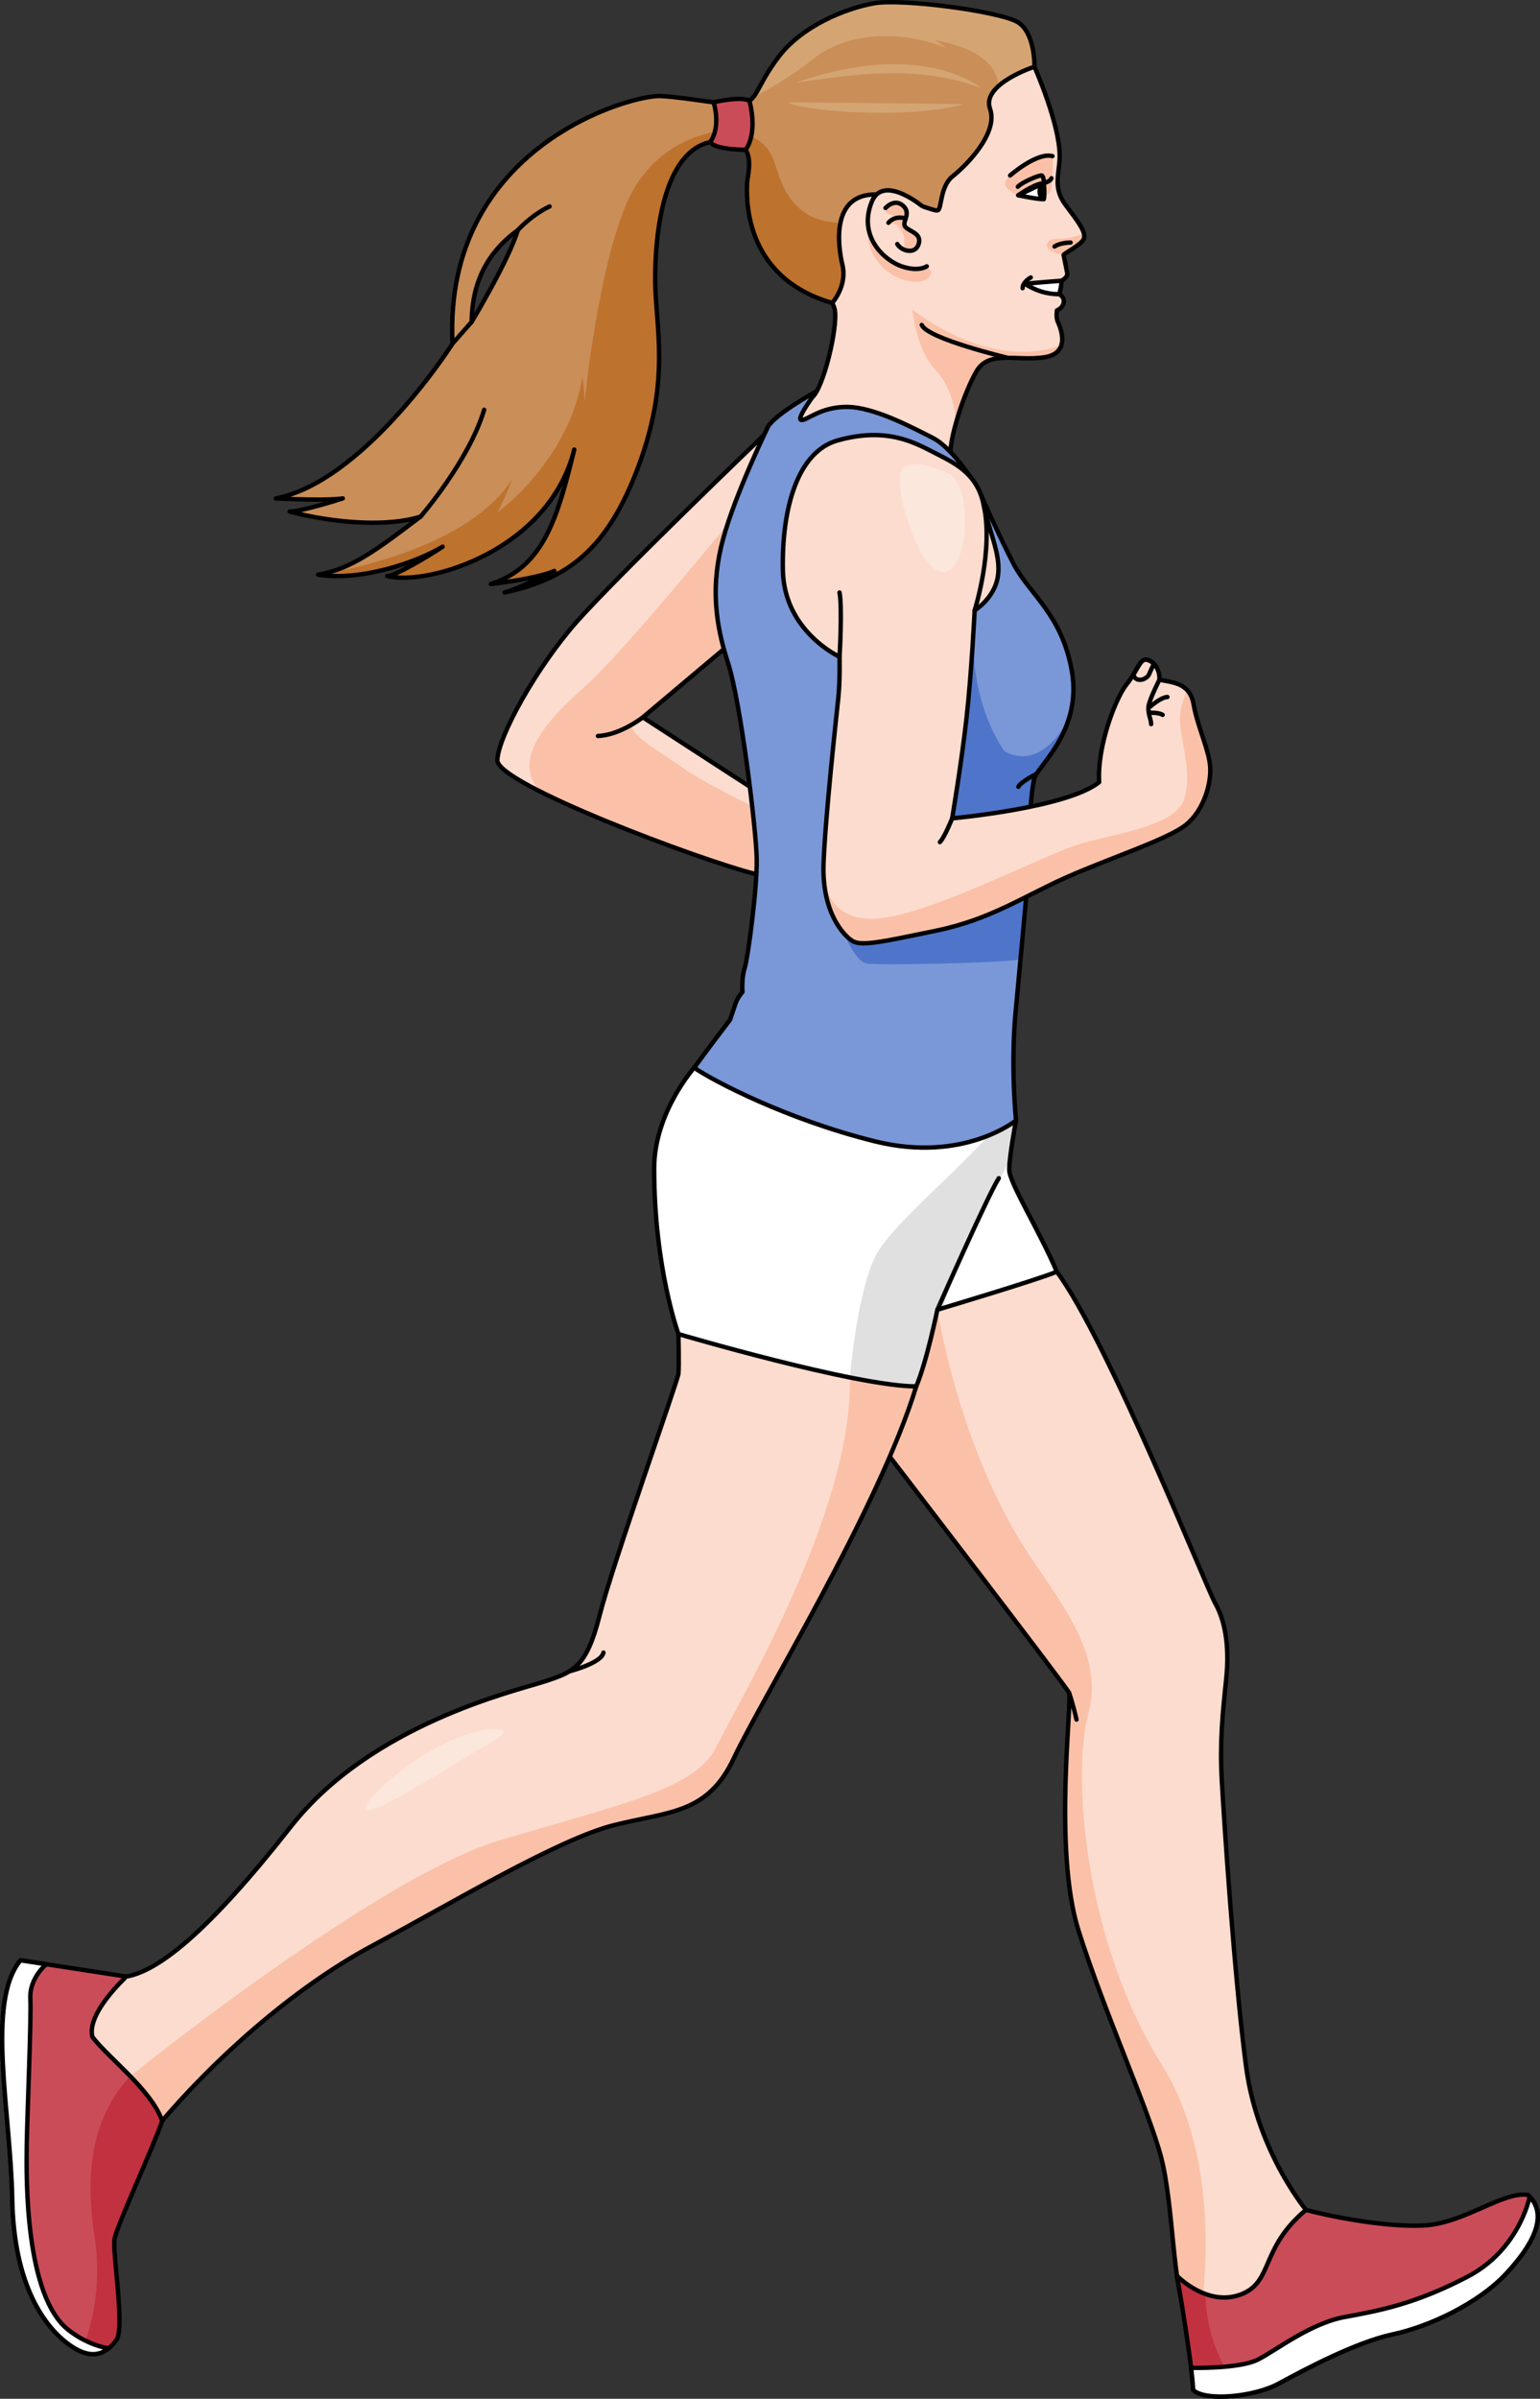 <?xml version="1.0" encoding="utf-8"?>
<!-- Generator: Adobe Illustrator 16.0.0, SVG Export Plug-In . SVG Version: 6.00 Build 0)  -->
<!DOCTYPE svg PUBLIC "-//W3C//DTD SVG 1.1//EN" "http://www.w3.org/Graphics/SVG/1.1/DTD/svg11.dtd">
<svg version="1.1" id="Layer_1" xmlns="http://www.w3.org/2000/svg" xmlns:xlink="http://www.w3.org/1999/xlink" x="0px" y="0px"
	 width="350.966px" height="546.333px" viewBox="0 0 350.966 546.333" enable-background="new 0 0 350.966 546.333"
	 xml:space="preserve">
<rect x="0" y="0" width="350.966" height="546.333" fill="#333333" stroke="none"/>
<g>
	<g>
		<path fill="#FCDCCE" d="M216.624,102.572c0.25-4.125,3.063-13,5.875-17.938s9-2.313,15.438-3.25s3.563-7.125,3.125-8.125
			s-0.188-2.563-0.188-2.563s1.363-0.513,1.551-1.825s-1.039-1.862-1.039-1.862l0.521-3.068c0,0,1.529-0.726,1.307-1.801
			c-0.264-1.257-0.814-4.065-0.814-4.065c0-0.336,3.287-1.879,4.414-3.344c1.127-1.464-1.137-4.257-4.002-8.097
			c-3.006-4.025-1.279-7.195-1.313-11.25c-0.063-7.375-5.75-20.188-5.75-20.188s-7.438-5.188-15.625-1.938s-38.5,29.563-38.5,38.563
			s7.875,14.813,8.625,18.75s-2.625,18.125-5.25,20s-10.563,20.938-10.813,22.375s-2.813,36.688,0.563,52.563
			S216.624,102.572,216.624,102.572z"/>
		<path fill="#FAC1A8" d="M231.964,44.605c0,0-3.551-1.618-2.797-3.357s6.926-6.732,10.691-5.562
			c0.307,2.705-0.188,7.394-0.447,7.954C238.565,45.463,231.964,44.605,231.964,44.605z"/>
		<path fill="#FAC1A8" d="M238.585,55.694c-0.338,1.721,3.814,2.381,3.814,2.381c0-0.336,3.287-1.879,4.414-3.344
			c0.303-0.393,0.354-0.885,0.223-1.464c-1.137,0.348-2.934,0.865-4.072,1.021C241.198,54.53,238.925,53.973,238.585,55.694z"/>
		<path fill="#FAC1A8" d="M241.899,78.537c-0.223,0.109-14.043,6.769-33.963-8.027c0,0,0.832,9.167,5.332,13.833
			c4.398,4.561,4.631,11.871,4.631,11.871h0.002c1.133-4,2.863-8.537,4.598-11.579c2.813-4.938,9-2.313,15.438-3.25
			C240.429,81.021,241.517,79.869,241.899,78.537z"/>
		<path fill="#FCDCCE" d="M202.778,331.766c0,0,40.012,52.078,40.846,53.744c0.832,1.666-3.668,35.666,2.166,54.166
			s16,40.834,18.834,51.666c2.832,10.834,2.666,30.334,5.666,34.668c3,4.332,21.834-0.834,23.166-1.834c1.334-1,5-19.834,5-19.834
			s-11.832-13.498-14.5-33.832c-2.666-20.334-5-55.834-5.5-64.834s0.166-15.334,1-23.334s-0.5-13.666-2.5-17.166
			s-24.564-60.094-36.115-75.547c-27.051-2.787-37.217,11.547-37.217,11.547L202.778,331.766z"/>
		<path fill="#FAC1A8" d="M248.048,390.195c3.779-13.861-6.967-25.758-14.617-37.801c-17.041-26.822-21.018-61.527-21.018-61.527
			l-7.104,8.43c-1.146,1.125-1.686,1.879-1.686,1.879l-0.846,30.59c0,0,40.012,52.078,40.846,53.744
			c0.832,1.666-3.668,35.666,2.166,54.166s16,40.834,18.834,51.666c2.832,10.834,2.666,30.334,5.666,34.668
			c0.586,0.848,1.783,1.326,3.33,1.551c1.91-14.242,2.805-38.688-8.939-57.48C247.04,441.854,244.267,404.055,248.048,390.195z"/>
		<path fill="none" stroke="#000000" stroke-linecap="round" stroke-linejoin="round" stroke-miterlimit="10" d="M202.778,331.766
			c0,0,40.012,52.078,40.846,53.744c0.832,1.666-3.668,35.666,2.166,54.166s16,40.834,18.834,51.666
			c2.832,10.834,2.666,30.334,5.666,34.668c3,4.332,21.834-0.834,23.166-1.834c1.334-1,5-19.834,5-19.834
			s-11.832-13.498-14.5-33.832c-2.666-20.334-5-55.834-5.5-64.834s0.166-15.334,1-23.334s-0.5-13.666-2.5-17.166
			s-24.564-60.094-36.115-75.547c-27.051-2.787-37.217,11.547-37.217,11.547L202.778,331.766z"/>
		<path fill="#FCDCCE" d="M154.62,303.838c0,0,0.164,7.338,0,9.004c-0.164,1.668-14.996,43.334-17.996,55.168
			c-3,11.832-6,12.832-12.668,15c-6.666,2.166-39.332,9.666-57.666,33c-18.334,23.332-31,34.332-39.334,34.332
			c-10.832,5.5-13.832,33.834,9.168,33.668c12.166-14.5,30.332-31.002,48.666-40.834c18.334-9.834,42.5-24.334,55.166-27.5
			c12.668-3.166,21.334-2.5,27.334-15.334c6-12.832,33.039-56.83,41.52-84.582C173.79,301.342,154.62,303.838,154.62,303.838z"/>
		<path fill="#FAC1A8" d="M193.464,310.135c3.109,30.742-25.609,78.209-30.195,87.707c-4.666,9.668-21.666,13-49.492,21.334
			c-27.826,8.332-84.105,53.68-84.105,53.68l1.668,10.703c1.457,0.293,3.037,0.463,4.785,0.451
			c12.166-14.5,30.332-31.002,48.666-40.834c18.334-9.834,42.5-24.334,55.166-27.5c12.668-3.166,21.334-2.5,27.334-15.334
			c6-12.832,33.039-56.83,41.52-84.582C203.296,313.49,198.179,311.641,193.464,310.135z"/>
		<path fill="none" stroke="#000000" stroke-linecap="round" stroke-linejoin="round" stroke-miterlimit="10" d="M154.62,303.838
			c0,0,0.164,7.338,0,9.004c-0.164,1.668-14.996,43.334-17.996,55.168c-3,11.832-6,12.832-12.668,15
			c-6.666,2.166-39.332,9.666-57.666,33c-18.334,23.332-31,34.332-39.334,34.332c-10.832,5.5-13.832,33.834,9.168,33.668
			c12.166-14.5,30.332-31.002,48.666-40.834c18.334-9.834,42.5-24.334,55.166-27.5c12.668-3.166,21.334-2.5,27.334-15.334
			c6-12.832,33.039-56.83,41.52-84.582C173.79,301.342,154.62,303.838,154.62,303.838z"/>
		<path fill="#FFFFFF" d="M158.206,243.175c0,0-9.121,10.207-9.121,22.973c0,22.637,5.535,37.69,5.535,37.69
			s40.461,11.922,54.189,11.922c2.408-5.66,4.816-17.461,4.816-17.461s23.361-6.982,27.215-8.67
			c-3.973-9.393-10.838-20.228-10.838-23.239s1.551-11.212,1.551-11.212L158.206,243.175z"/>
		<path fill="#E0E0E0" d="M231.554,255.178l-2.959-0.484c-7.676,10.036-25.201,23.816-28.99,31.22
			c-4.332,8.465-5.924,27.811-5.924,27.811h-0.002c6.076,1.213,11.525,2.035,15.131,2.035c2.408-5.66,4.816-17.461,4.816-17.461
			s0.469-0.139,1.262-0.379c2.305-8.297,9.813-23.379,15.271-33.798C230.552,260.478,231.554,255.178,231.554,255.178z"/>
		<path fill="none" stroke="#000000" stroke-linecap="round" stroke-linejoin="round" stroke-miterlimit="10" d="M158.206,243.175
			c0,0-9.121,10.207-9.121,22.973c0,22.637,5.535,37.69,5.535,37.69s40.461,11.922,54.189,11.922
			c2.408-5.66,4.816-17.461,4.816-17.461s23.361-6.982,27.215-8.67c-3.973-9.393-10.838-20.228-10.838-23.239
			s1.551-11.212,1.551-11.212L158.206,243.175z"/>
		<path fill="none" stroke="#000000" stroke-linecap="round" stroke-linejoin="round" stroke-miterlimit="10" d="M213.626,298.299
			c0,0,11.498-26.071,13.998-29.957"/>
		<path fill="#FCDCCE" d="M174.116,99.09c0,0-33.572,32.192-42.74,42.583c-9.17,10.391-17.879,26.131-18.031,31.479
			c-0.154,5.349,46.076,22.742,59.025,25.965c4.85-7.78-1.48-19.939-1.48-19.939l-24.385-15.806l18.461-15.536
			C164.966,147.836,179.11,100.823,174.116,99.09z"/>
		<path fill="#FAC1A8" d="M144.169,164.923c0.305-0.739,1.555-1.509,3.129-2.219l17.668-14.868c0,0,3.148-10.463,5.949-21.698
			l-5.111-6.745c0,0-24.125,29.627-32.65,37.116s-16.982,16.889-9.793,23.893c14.314,7.167,39.898,16.448,49.01,18.716
			c2.809-4.506,1.867-10.476,0.578-14.706c-6.477-3.226-13.633-6.955-16.818-9.194C149.628,170.644,143.19,167.294,144.169,164.923z
			"/>
		<path fill="none" stroke="#000000" stroke-linecap="round" stroke-linejoin="round" stroke-miterlimit="10" d="M174.116,99.09
			c0,0-33.572,32.192-42.74,42.583c-9.17,10.391-17.879,26.131-18.031,31.479c-0.154,5.349,46.076,22.742,59.025,25.965
			c4.85-7.78-1.48-19.939-1.48-19.939l-24.385-15.806l18.461-15.536C164.966,147.836,179.11,100.823,174.116,99.09z"/>
		<path fill="none" stroke="#000000" stroke-linecap="round" stroke-linejoin="round" stroke-miterlimit="10" d="M146.505,163.373
			c0,0-5.195,4.066-10.238,4.249"/>
		<path fill="none" stroke="#000000" stroke-linecap="round" stroke-linejoin="round" stroke-miterlimit="10" d="M216.624,102.572
			c0.25-4.125,3.063-13,5.875-17.938s9-2.313,15.438-3.25s3.563-7.125,3.125-8.125s-0.188-2.563-0.188-2.563
			s1.363-0.513,1.551-1.825s-1.039-1.862-1.039-1.862l0.521-3.068c0,0,1.529-0.726,1.307-1.801
			c-0.264-1.257-0.814-4.065-0.814-4.065c0-0.336,3.287-1.879,4.414-3.344c1.127-1.464-1.137-4.257-4.002-8.097
			c-3.006-4.025-1.279-7.195-1.313-11.25c-0.063-7.375-5.75-20.188-5.75-20.188s-7.438-5.188-15.625-1.938s-38.5,29.563-38.5,38.563
			s7.875,14.813,8.625,18.75s-2.625,18.125-5.25,20s-10.563,20.938-10.813,22.375s-2.813,36.688,0.563,52.563
			S216.624,102.572,216.624,102.572z"/>
		<path fill="#7A97D7" d="M223.013,111.466c0,0-5.502-9.232-10.426-11.729c-4.922-2.497-13.482-7.062-19.617-7.062
			s-9.107,3.208-10.379,2.968s3.572-6.583,3.572-6.583s-9.172,5.042-11.098,8.038c0,0-7.443,15.245-10.275,25.661
			c-2.834,10.417-1.832,19.167,1.084,28.083s6.498,38.167,6.582,44.917s-2,22.417-2.75,24.75s-0.5,5.416-0.5,5.416
			s-1.082,1.167-1.582,2.667s-1.25,3.667-1.25,3.667s-5.834,7.666-8.168,10.916c4.168,2.917,21.031,11.774,41.197,16.774
			c20.168,5,32.15-4.771,32.15-4.771s-1.264-12.335-0.098-24.669c1.168-12.334,2.42-26.244,2.42-26.244s0.664-24.453,1.998-27.396
			c1.332-2.943,10.67-10.932,8.42-23.932s-9.635-17.536-13.254-24.428C227.54,121.842,223.013,111.466,223.013,111.466z"/>
		<path fill="#4F75CA" d="M228.962,171.135c0,0-7.891-10.142-7.086-27.655c-16.246-1.66-24.324,22.869-24.324,22.869l-5.088,46.38
			c0,0,2.396,6.268,5.088,6.717c2.693,0.449,30.111-0.078,35.025-0.937c0.729-7.908,1.299-14.244,1.299-14.244
			s0.664-24.453,1.998-27.396c0.928-2.051,5.738-6.553,7.813-13.49C243.626,163.509,237.933,175.957,228.962,171.135z"/>
		<path fill="none" stroke="#000000" stroke-linecap="round" stroke-linejoin="round" stroke-miterlimit="10" d="M223.013,111.466
			c0,0-5.502-9.232-10.426-11.729c-4.922-2.497-13.482-7.062-19.617-7.062s-9.107,3.208-10.379,2.968s3.572-6.583,3.572-6.583
			s-9.172,5.042-11.098,8.038c0,0-7.443,15.245-10.275,25.661c-2.834,10.417-1.832,19.167,1.084,28.083s6.498,38.167,6.582,44.917
			s-2,22.417-2.75,24.75s-0.5,5.416-0.5,5.416s-1.082,1.167-1.582,2.667s-1.25,3.667-1.25,3.667s-5.834,7.666-8.168,10.916
			c4.168,2.917,21.031,11.774,41.197,16.774c20.168,5,32.15-4.771,32.15-4.771s-1.264-12.335-0.098-24.669
			c1.168-12.334,2.42-26.244,2.42-26.244s0.664-24.453,1.998-27.396c1.332-2.943,10.67-10.932,8.42-23.932
			s-9.635-17.536-13.254-24.428C227.54,121.842,223.013,111.466,223.013,111.466z"/>
		<path fill="#FFFFFF" d="M241.907,63.941c0,0-6.551,0.472-8.295,0.729c2.309,1.437,4.691,2.319,7.773,2.34
			C241.978,65.04,241.907,63.941,241.907,63.941z"/>
		<path fill="none" stroke="#000000" stroke-linecap="round" stroke-linejoin="round" stroke-miterlimit="10" d="M243.981,55.242
			c0,0-2.365,0-3.648,0.904"/>
		<path fill="none" stroke="#000000" stroke-linecap="round" stroke-linejoin="round" stroke-miterlimit="10" d="M241.907,63.941
			c0,0-6.551,0.472-8.295,0.729c2.309,1.437,4.691,2.319,7.773,2.34C241.978,65.04,241.907,63.941,241.907,63.941z"/>
		<path fill="none" stroke="#000000" stroke-linecap="round" stroke-linejoin="round" stroke-miterlimit="10" d="M234.903,63.197
			c0,0-1.852,1.011-1.852,2.438"/>
		<path fill="none" stroke="#000000" stroke-linecap="round" stroke-linejoin="round" stroke-miterlimit="10" d="M230.206,39.963
			c0,0,6.07-5.349,9.652-4.408"/>
		<path fill="none" stroke="#000000" stroke-linecap="round" stroke-linejoin="round" stroke-miterlimit="10" d="M232.067,44.473
			c0,0,3.252-2.338,5.332-2.686c2.078-0.348,2.229-1.194,2.229-1.194"/>
		<path fill="#FFFFFF" d="M237.888,41.689c0,0,0.248,2.685,0,3.679c-1.393,0.049-5.82-0.895-5.82-0.895L237.888,41.689z"/>
		<path fill="none" stroke="#000000" stroke-linecap="round" stroke-linejoin="round" stroke-miterlimit="10" d="M237.888,41.689
			c0,0,0.248,2.685,0,3.679c-1.393,0.049-5.82-0.895-5.82-0.895L237.888,41.689z"/>
		<path fill="none" stroke="#000000" stroke-linecap="round" stroke-linejoin="round" stroke-miterlimit="10" d="M237.888,41.689
			c0,0,0.02-1.461-0.438-1.704s-4.6,1.546-5.486,2.548"/>
		<ellipse cx="237.217" cy="43.64" rx="0.78" ry="1.589"/>
		<path fill="none" stroke="#000000" stroke-linecap="round" stroke-linejoin="round" stroke-miterlimit="10" d="M229.681,81.502
			c0,0-18.275-4.327-19.617-7.493"/>
		<path fill="#FCDCCE" d="M212.999,103.134c4.51,2.309,9.625,4.625,11.125,11.625s4.125,11.875,3.25,16.75s-5.25,7.5-5.25,7.5
			s-0.701,14.25-1.852,24.5c-1.148,10.25-3.273,22.875-3.273,22.875s26.25-2.375,33.5-8.25c-0.5-8.25,3.82-19.264,6.246-22.259
			c2.426-2.996,2.924-5.636,4.352-5.636c1.426,0,3.281,1.855,3.139,4.565c2.711,0.642,6.918,0.57,7.775,5.564
			c0.855,4.994,3.496,10.345,3.781,14.196s-1.428,9.985-5.494,13.268s-17.264,7.562-27.107,11.913s-17.334,9.633-29.746,12.2
			c-12.414,2.567-17.121,3.638-19.189,2.354c-2.07-1.284-6.994-6.635-6.564-17.691c0.428-11.057,2.926-33.509,3.354-37.619
			c0.428-4.111,0.285-9.4,0.285-9.4s-12.627-5.767-12.912-19.677s3.25-27.017,12.482-29.604
			C202.101,97.168,208.489,100.825,212.999,103.134z"/>
		<path fill="#FAC1A8" d="M272.011,160.369c-0.24-1.401-0.75-2.394-1.412-3.125c-0.496,0.998-0.977,2.229-1.365,3.751
			c-1.436,5.634,2.713,12.83,0.799,20.51c-1.773,7.112-17.068,8.311-25.391,11.182c-8.32,2.871-34.906,16.59-45.912,16.59
			c-9.41,0-10.799-7.418-11.004-9.573c0.494,8.963,4.664,13.439,6.529,14.597c2.068,1.284,6.775,0.214,19.189-2.354
			c12.412-2.567,19.902-7.849,29.746-12.2s23.041-8.631,27.107-11.913s5.779-9.416,5.494-13.268S272.866,165.363,272.011,160.369z"
			/>
		<path fill="none" stroke="#000000" stroke-linecap="round" stroke-linejoin="round" stroke-miterlimit="10" d="M212.999,103.134
			c4.51,2.309,9.625,4.625,11.125,11.625s4.125,11.875,3.25,16.75s-5.25,7.5-5.25,7.5s-0.701,14.25-1.852,24.5
			c-1.148,10.25-3.273,22.875-3.273,22.875s26.25-2.375,33.5-8.25c-0.5-8.25,3.82-19.264,6.246-22.259
			c2.426-2.996,2.924-5.636,4.352-5.636c1.426,0,3.281,1.855,3.139,4.565c2.711,0.642,6.918,0.57,7.775,5.564
			c0.855,4.994,3.496,10.345,3.781,14.196s-1.428,9.985-5.494,13.268s-17.264,7.562-27.107,11.913s-17.334,9.633-29.746,12.2
			c-12.414,2.567-17.121,3.638-19.189,2.354c-2.07-1.284-6.994-6.635-6.564-17.691c0.428-11.057,2.926-33.509,3.354-37.619
			c0.428-4.111,0.285-9.4,0.285-9.4s-12.627-5.767-12.912-19.677s3.25-27.017,12.482-29.604
			C202.101,97.168,208.489,100.825,212.999,103.134z"/>
		<path fill="none" stroke="#000000" stroke-linecap="round" stroke-linejoin="round" stroke-miterlimit="10" d="M216.999,186.384
			c0,0-1.729,4.343-2.799,5.412"/>
		<path fill="none" stroke="#000000" stroke-linecap="round" stroke-linejoin="round" stroke-miterlimit="10" d="M191.329,149.588
			c0,0,0.66-10.972,0-14.639"/>
		<path fill="none" stroke="#000000" stroke-linecap="round" stroke-linejoin="round" stroke-miterlimit="10" d="M222.124,139.009
			c0,0,4.434-13.877,2-24.25"/>
		<path fill="none" stroke="#000000" stroke-linecap="round" stroke-linejoin="round" stroke-miterlimit="10" d="M236.224,176.241
			c0,0-3.68,1.88-4.139,2.949"/>
		<path fill="none" stroke="#000000" stroke-linecap="round" stroke-linejoin="round" stroke-miterlimit="10" d="M264.235,154.805
			c0,0-1.891,3.735-2.383,5.559c-0.49,1.824,0.492,3.366,0.492,4.56"/>
		<path fill="none" stroke="#000000" stroke-linecap="round" stroke-linejoin="round" stroke-miterlimit="10" d="M262.063,160.995
			c0,0,2.525-2.245,4-2.245"/>
		<path fill="none" stroke="#000000" stroke-linecap="round" stroke-linejoin="round" stroke-miterlimit="10" d="M258.323,153.604
			c0,0,0.1,1.002,1.117,1.201s2.176-0.566,2.42-1.201c0.24-0.62,1.07-2.326,1.107-2.405c-0.576-0.603-1.26-0.959-1.871-0.959
			C260.05,150.239,259.499,151.663,258.323,153.604L258.323,153.604z"/>
		<path fill="#CA8E58" d="M231.938,5.045c-4.023-2.439-26.463-5.487-32.926-4.268s-16.221,5.122-21.586,12.195
			s-4.633,10-8.414,10.61c-4.146,0.488-11.83-1.342-18.414-1.708c-6.586-0.366-49.6,11.385-47.475,56.385
			c-1.375,2.25-20.75,31.5-40.25,35.25c12.25,0.625,15.25,0,15.25,0s-9.25,3-12.125,3c10.5,2.75,22.75,3.5,29.875,1.125
			c-9.75,7.375-15.75,12-23.375,13.25c9.375,1.5,21.875-2.5,28.375-6.375c-3.125,2.125-11.25,6.896-12.625,6.698
			c9.25,2.302,36.875-5.823,42.625-28.823c-3.75,15.25-6.875,26.75-19,30.625c10.705-1.28,14.041-2.775,14.451-2.976
			c-0.506,0.252-8.303,4.132-11.326,4.916c14.125-3.065,23.375-9.44,30.625-29.065s3.752-31.5,3.688-42
			c-0.063-10.5,1.813-29.75,13.063-31.625s7.875,7.5,7.875,9.625s-1.426,21.108,19.412,27.117c0,0,3.463-3.867,2.338-8.617
			s-2.557-16.313,7.783-16.094c9.045,1.67,13.092,3.969,13.967,3.594s0.5-5.5,3.375-7.75s10.5-9.75,8.5-15.375
			s10.125-9.563,10.125-9.563S235.964,7.484,231.938,5.045z M107.499,73.3c0.07-10.945,5.328-17.137,10.512-20.881
			C115.923,59.332,107.499,73.3,107.499,73.3z"/>
		<path fill="#D4A573" d="M231.938,5.045c-4.023-2.439-26.463-5.487-32.926-4.268s-16.221,5.122-21.586,12.195
			c-3.656,4.822-4.482,7.714-5.834,9.261c2.398-1.234,8.273-4.44,13.865-8.9c7.242-5.779,19.496-6.781,30.207-2.389
			c-2.543-1.772-2.543-1.772-2.543-1.772s14.24,1.873,14.363,10.492c3.023-2.765,8.264-4.467,8.264-4.467
			S235.964,7.484,231.938,5.045z"/>
		<path fill="#BD722E" d="M100.874,124.509c-3.125,2.125-11.25,6.896-12.625,6.698c9.25,2.302,36.875-5.823,42.625-28.823
			c-3.75,15.25-6.875,26.75-19,30.625c10.705-1.28,14.041-2.775,14.451-2.976c-0.506,0.252-8.303,4.132-11.326,4.916
			c14.125-3.065,23.375-9.44,30.625-29.065s3.752-31.5,3.688-42c-0.063-10.5,1.813-29.75,13.063-31.625s7.875,7.5,7.875,9.625
			s-1.426,21.108,19.412,27.117c0,0,3.463-3.867,2.338-8.617c-0.549-2.316-1.166-6.25-0.461-9.65
			c-11.912-0.224-13.707-10.065-15.215-14.254s-5.021-5.915-9.645-6.534c-1.604-0.67-17.162,0.67-23.863,16.347
			s-9.551,44.972-9.551,44.972s0,0-0.502-5.696c-3.016,19.435-19.418,31.162-19.418,31.162s1.994-3.686,3.334-7.539
			c-11.057,17.256-44.18,21.693-44.18,21.693C81.874,132.384,94.374,128.384,100.874,124.509z"/>
		<path fill="none" stroke="#000000" stroke-linecap="round" stroke-linejoin="round" stroke-miterlimit="10" d="M231.938,5.045
			c-4.023-2.439-26.463-5.487-32.926-4.268s-16.221,5.122-21.586,12.195s-4.633,10-8.414,10.61
			c-4.146,0.488-11.83-1.342-18.414-1.708c-6.586-0.366-49.6,11.385-47.475,56.385c-1.375,2.25-20.75,31.5-40.25,35.25
			c12.25,0.625,15.25,0,15.25,0s-9.25,3-12.125,3c10.5,2.75,22.75,3.5,29.875,1.125c-9.75,7.375-15.75,12-23.375,13.25
			c9.375,1.5,21.875-2.5,28.375-6.375c-3.125,2.125-11.25,6.896-12.625,6.698c9.25,2.302,36.875-5.823,42.625-28.823
			c-3.75,15.25-6.875,26.75-19,30.625c10.705-1.28,14.041-2.775,14.451-2.976c-0.506,0.252-8.303,4.132-11.326,4.916
			c14.125-3.065,23.375-9.44,30.625-29.065s3.752-31.5,3.688-42c-0.063-10.5,1.813-29.75,13.063-31.625s7.875,7.5,7.875,9.625
			s-1.426,21.108,19.412,27.117c0,0,3.463-3.867,2.338-8.617s-2.557-16.313,7.783-16.094c9.045,1.67,13.092,3.969,13.967,3.594
			s0.5-5.5,3.375-7.75s10.5-9.75,8.5-15.375s10.125-9.563,10.125-9.563S235.964,7.484,231.938,5.045z M107.499,73.3
			c0.07-10.945,5.328-17.137,10.512-20.881C115.923,59.332,107.499,73.3,107.499,73.3z"/>
		<path fill="#CA4C58" d="M162.63,23.296c0,0,1.793,5.421-0.777,9.066c1.303,1.811,8.074,1.745,8.074,1.745
			s2.863-3.295,0.875-11.169C168.71,21.84,162.63,23.296,162.63,23.296z"/>
		<path fill="none" stroke="#000000" stroke-linecap="round" stroke-linejoin="round" stroke-miterlimit="10" d="M162.63,23.296
			c0,0,1.793,5.421-0.777,9.066c1.303,1.811,8.074,1.745,8.074,1.745s2.863-3.295,0.875-11.169
			C168.71,21.84,162.63,23.296,162.63,23.296z"/>
		<path fill="#FAC1A8" d="M210.063,49.814c0,0-8.855-7.317-11.416-0.854c-3.135,7.911,2.926,13.293,6.828,14.634s5.732,0,5.732,0
			s2.566-1.925-0.508-2.85"/>
		<path fill="#FCDCCE" d="M210.063,46.875c0,0-8.855-7.317-11.416-0.854c-3.135,7.911,2.926,13.293,6.828,14.634s5.732,0,5.732,0"/>
		<path fill="#FAC1A8" d="M202.196,47.011c0,0-0.709,1.088-0.119,1.519c0.592,0.43,2.07,0.554,2.23,1.03
			c0.162,0.476-1.797,0.51-1.691,1.017s1.691,0.238,2.041,0.964s1.316,1.344,1.424,2.634s-0.127,2.653-0.127,2.653
			s3.057,1.107,3.406-1.243s-1.73-2.955-2.215-3.281s-1.25-1.255-0.781-2.406c0.471-1.151-0.498-3.405-1.369-3.559
			C204.122,46.183,203.335,46.245,202.196,47.011z"/>
		<path fill="none" stroke="#000000" stroke-linecap="round" stroke-linejoin="round" stroke-miterlimit="10" d="M210.063,46.875
			c0,0-8.855-7.317-11.416-0.854c-3.135,7.911,2.926,13.293,6.828,14.634s5.732,0,5.732,0"/>
		<path fill="none" stroke="#000000" stroke-linecap="round" stroke-linejoin="round" stroke-miterlimit="10" d="M201.812,47.373
			c0,0,2.039-2.314,4.023-0.496c1.982,1.818-0.443,3.692,0.494,4.794s3.803,1.432,3.031,3.912s-3.949,1.598-4.867,0"/>
		<path fill="none" stroke="#000000" stroke-linecap="round" stroke-linejoin="round" stroke-miterlimit="10" d="M206.411,49.75
			c0,0-2.396-0.834-3.939,0.984"/>
		<path fill="#CA4C58" d="M4.675,446.467c-7.893,9.543-2.238,34.516-1.885,54.307s7.422,29.213,12.959,33.219
			s8.6,1.768,10.719-0.943c2.121-2.709-0.941-20.143-0.354-23.205c0.59-3.063,9.189-21.676,10.852-26.83
			c-2.578-7.156-12.146-14.164-15.916-19.111c-1.367-5.311,7.768-13.705,7.762-13.734l0,0L4.675,446.467z"/>
		<path fill="#C2313F" d="M36.966,483.014c-1.26-3.496-4.189-6.955-7.295-10.158c-9.369,10.215-10.166,23.084-8.068,36.986
			c1.684,11.152-0.883,20.439-3.004,25.777c3.797,1.527,6.145-0.365,7.869-2.57c2.121-2.709-0.941-20.143-0.354-23.205
			C26.704,506.781,35.304,488.168,36.966,483.014z"/>
		<path fill="none" stroke="#000000" stroke-linecap="round" stroke-linejoin="round" stroke-miterlimit="10" d="M4.675,446.467
			c-7.893,9.543-2.238,34.516-1.885,54.307s7.422,29.213,12.959,33.219s8.6,1.768,10.719-0.943
			c2.121-2.709-0.941-20.143-0.354-23.205c0.59-3.063,9.189-21.676,10.852-26.83c-2.578-7.156-12.146-14.164-15.916-19.111
			c-1.367-5.439,7.768-13.705,7.762-13.734l0,0L4.675,446.467z"/>
		<path fill="#FFFFFF" d="M15.63,530.693c-9.895-7.656-9.658-34.396-9.541-41.936s1.061-28.861,0.824-33.574
			c-0.234-4.711,3.641-7.814,3.641-7.814l-5.879-0.902c-7.893,9.543-2.238,34.516-1.885,54.307s7.422,29.213,12.959,33.219
			c4.189,3.031,6.959,2.484,8.98,0.867C21.933,534.352,18.802,533.146,15.63,530.693z"/>
		<path fill="none" stroke="#000000" stroke-linecap="round" stroke-linejoin="round" stroke-miterlimit="10" d="M15.63,530.693
			c-9.895-7.656-9.658-34.396-9.541-41.936s1.061-28.861,0.824-33.574c-0.234-4.711,3.641-7.814,3.641-7.814l-5.879-0.902
			c-7.893,9.543-2.238,34.516-1.885,54.307s7.422,29.213,12.959,33.219c4.189,3.031,6.959,2.484,8.98,0.867
			C21.933,534.352,18.802,533.146,15.63,530.693z"/>
		<path fill="#CA4C58" d="M268.229,518.322c0,0,6.787,7.074,14.42,4.299s4.375-10.451,14.975-19.301
			c4.652,1.26,17.836,4.035,26.955,3.539c9.119-0.494,18.141-7.93,23.691-6.938c4.857,4.559,0.99,11.498-5.154,18.041
			c-6.146,6.543-17.248,11.893-25.674,13.678s-20.123,8.031-25.971,11.203c-5.85,3.172-16.951,4.063-19.529,1.486
			C271.448,536.498,268.229,518.322,268.229,518.322z"/>
		<path fill="#C2313F" d="M283.345,545.395c-7.789-9.143-8.602-19.285-8.621-22.918c-3.846-1.395-6.494-4.154-6.494-4.154
			s3.219,18.176,3.713,26.008C273.548,545.934,278.456,546.193,283.345,545.395z"/>
		<path fill="none" stroke="#000000" stroke-linecap="round" stroke-linejoin="round" stroke-miterlimit="10" d="M268.229,518.322
			c0,0,6.787,7.074,14.42,4.299s4.375-10.451,14.975-19.301c4.652,1.26,17.836,4.035,26.955,3.539
			c9.119-0.494,18.141-7.93,23.691-6.938c4.857,4.559,0.99,11.498-5.154,18.041c-6.146,6.543-17.248,11.893-25.674,13.678
			s-20.123,8.031-25.971,11.203c-5.85,3.172-16.951,4.063-19.529,1.486C271.448,536.498,268.229,518.322,268.229,518.322z"/>
		<path fill="#FFFFFF" d="M348.612,500.293c-0.09,0.463-2.463,12.143-14.219,18.264c-11.994,6.246-20.123,7.711-27.955,9.158
			c-7.83,1.449-15.463,7.496-19.725,9.676c-4.264,2.182-15.266,1.898-15.266,1.898l0,0c0.229,1.902,0.406,3.639,0.494,5.041
			c2.578,2.576,13.68,1.686,19.529-1.486c5.848-3.172,17.545-9.418,25.971-11.203s19.527-7.135,25.674-13.678
			C349.101,511.592,352.897,504.852,348.612,500.293z"/>
		<path fill="none" stroke="#000000" stroke-linecap="round" stroke-linejoin="round" stroke-miterlimit="10" d="M348.612,500.293
			c-0.09,0.463-2.463,12.143-14.219,18.264c-11.994,6.246-20.123,7.711-27.955,9.158c-7.83,1.449-15.463,7.496-19.725,9.676
			c-4.264,2.182-15.266,1.898-15.266,1.898l0,0c0.229,1.902,0.406,3.639,0.494,5.041c2.578,2.576,13.68,1.686,19.529-1.486
			c5.848-3.172,17.545-9.418,25.971-11.203s19.527-7.135,25.674-13.678C349.101,511.592,352.897,504.852,348.612,500.293z"/>
	</g>
	<path fill="none" stroke="#000000" stroke-linecap="round" stroke-linejoin="round" stroke-miterlimit="10" d="M243.624,385.51
		c0,0,0.646,1.6,1.713,6.133"/>
	<path fill="none" stroke="#000000" stroke-linecap="round" stroke-linejoin="round" stroke-miterlimit="10" d="M129.72,380.666
		c0,0,7.381-1.875,7.807-4.283"/>
	<path fill="none" stroke="#000000" stroke-linecap="round" stroke-linejoin="round" stroke-miterlimit="10" d="M262.063,162.322
		c0,0,2.055-0.072,2.904,0.495"/>
	<path fill="#FCE7DD" d="M216.296,107.949c0,0-8.201-4.156-10.746-1.076c-2.271,2.749,3.605,23.817,9.572,23.384
		S221.546,110.34,216.296,107.949z"/>
	<path fill="#FCE7DD" d="M110.11,397.84c-0.381,0-25.754,16.492-26.896,14.336c-1.141-2.158,16.867-18.057,29.434-18.334
		C118.61,393.709,110.11,397.84,110.11,397.84z"/>
	
		<line fill="none" stroke="#000000" stroke-linecap="round" stroke-linejoin="round" stroke-miterlimit="10" x1="107.499" y1="73.3" x2="103.124" y2="78.259"/>
	<path fill="none" stroke="#000000" stroke-linecap="round" stroke-linejoin="round" stroke-miterlimit="10" d="M95.874,117.634
		c0,0,10.959-12.614,14.465-24.3"/>
	<path fill="none" stroke="#000000" stroke-linecap="round" stroke-linejoin="round" stroke-miterlimit="10" d="M118.011,52.419
		c0,0,3.031-3.408,7.238-5.4"/>
	<path fill="#D4A573" d="M223.685,20.072c0,0-13.457-11.381-42.283-1.246C195.938,16.749,209.147,14.755,223.685,20.072z"/>
	<path fill="#D4A573" d="M219.696,23.727c0,0-18.609-0.25-40.123-0.416C182.231,25.139,205.991,27.382,219.696,23.727z"/>
</g>
</svg>
